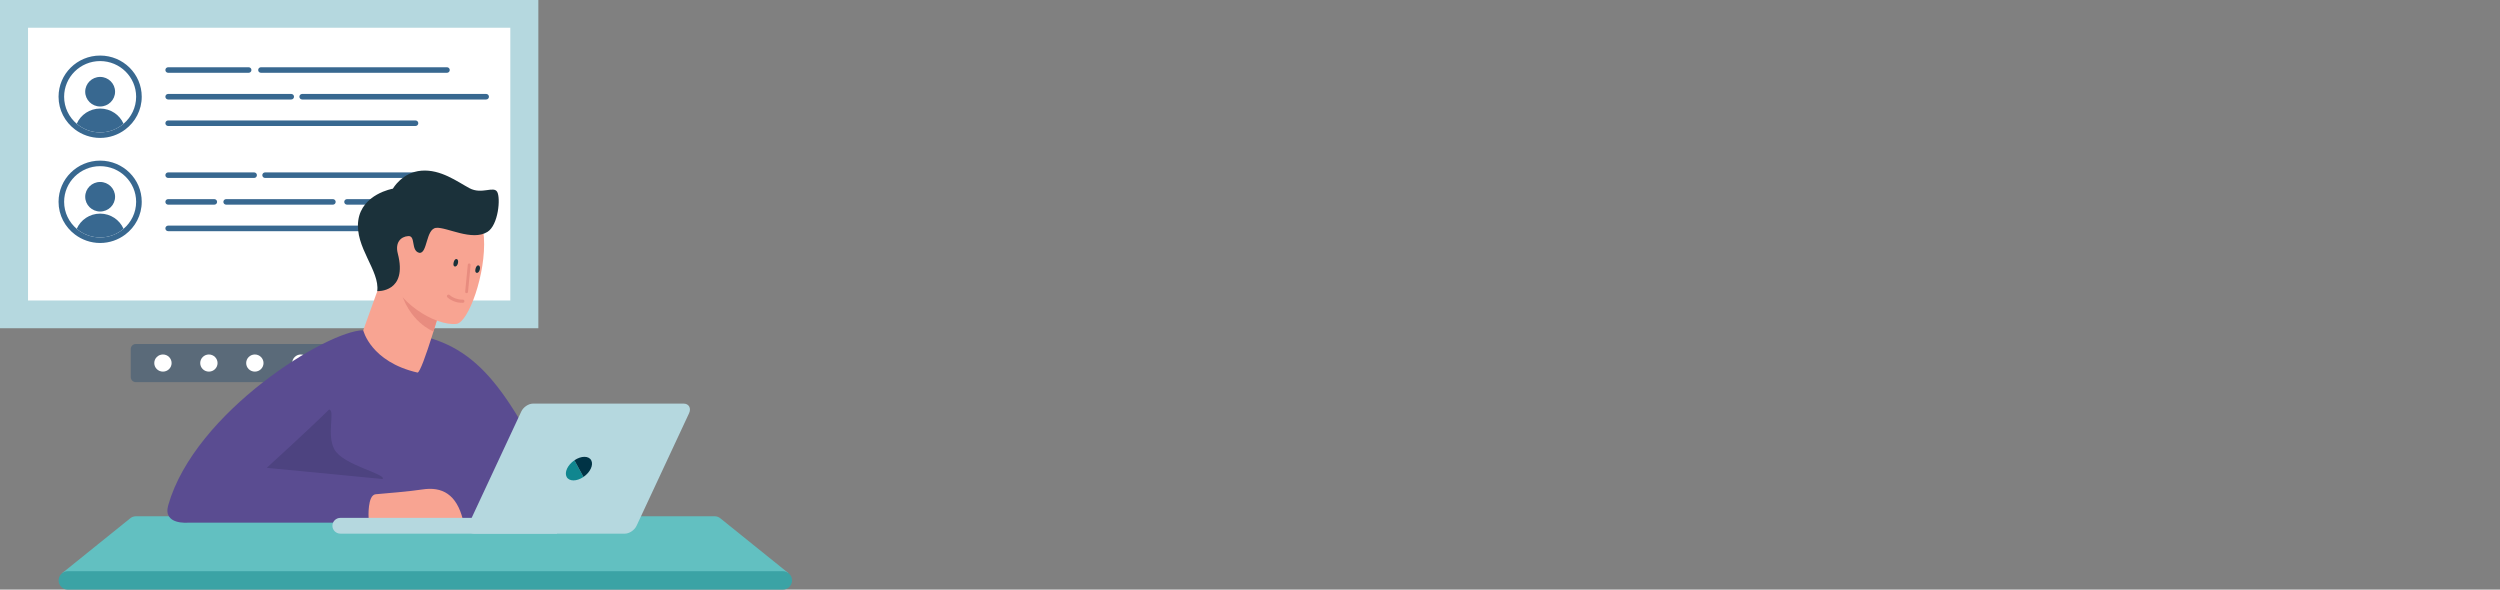 <svg width="424" height="100" viewBox="0 0 424 100" fill="none" xmlns="http://www.w3.org/2000/svg">
<rect x="0" y="0" width="424" height="100" fill="#808080" stroke="none"/>
<g clip-path="url(#clip0_2148_84978)">
<path d="M2.379 53.319V2.355H88.929V53.319H2.379Z" fill="white"/>
<path d="M91.303 0H0V55.669H91.303V0ZM86.55 4.706V50.963H4.753V4.706H86.55Z" fill="#B5D8DF"/>
<path d="M75.801 12.347H44.262C43.997 12.347 43.785 12.138 43.785 11.876C43.785 11.614 43.997 11.404 44.262 11.404H75.801C76.066 11.404 76.278 11.614 76.278 11.876C76.278 12.138 76.066 12.347 75.801 12.347Z" fill="#386890"/>
<path d="M42.167 12.347H28.523C28.263 12.347 28.047 12.138 28.047 11.876C28.047 11.614 28.259 11.404 28.523 11.404H42.167C42.432 11.404 42.644 11.614 42.644 11.876C42.644 12.138 42.432 12.347 42.167 12.347Z" fill="#386890"/>
<path d="M82.449 16.875H51.252C50.987 16.875 50.775 16.665 50.775 16.403C50.775 16.141 50.987 15.931 51.252 15.931H82.449C82.71 15.931 82.926 16.141 82.926 16.403C82.926 16.665 82.714 16.875 82.449 16.875Z" fill="#386890"/>
<path d="M49.388 16.875H28.523C28.263 16.875 28.047 16.665 28.047 16.403C28.047 16.141 28.259 15.931 28.523 15.931H49.388C49.653 15.931 49.865 16.141 49.865 16.403C49.865 16.665 49.653 16.875 49.388 16.875Z" fill="#386890"/>
<path d="M70.465 21.37H28.523C28.263 21.37 28.047 21.161 28.047 20.899C28.047 20.637 28.259 20.427 28.523 20.427H70.465C70.725 20.427 70.941 20.637 70.941 20.899C70.941 21.161 70.73 21.37 70.465 21.37Z" fill="#386890"/>
<path d="M20.953 38.81C20.289 37.29 18.762 36.23 16.982 36.23C15.203 36.23 13.679 37.29 13.011 38.81C11.704 37.701 10.873 36.056 10.873 34.225C10.873 30.891 13.614 28.181 16.978 28.181C20.342 28.181 23.087 30.895 23.087 34.225C23.087 36.06 22.256 37.701 20.949 38.81" fill="#8FABBF"/>
<path d="M23.378 34.242C23.378 30.746 20.515 27.915 16.984 27.915C13.453 27.915 10.594 30.746 10.594 34.242C10.594 37.738 13.457 40.568 16.984 40.568C20.511 40.568 23.378 37.738 23.378 34.242Z" fill="white"/>
<path d="M19.518 33.37C19.518 31.987 18.381 30.862 16.984 30.862C15.588 30.862 14.451 31.987 14.451 33.37C14.451 34.753 15.584 35.874 16.984 35.874C18.386 35.874 19.518 34.753 19.518 33.37Z" fill="#386890"/>
<path d="M20.954 38.81C20.29 37.29 18.762 36.23 16.983 36.23C15.203 36.23 13.68 37.29 13.012 38.81C14.079 39.717 15.468 40.27 16.983 40.27C18.498 40.27 19.883 39.717 20.954 38.81Z" fill="#386890"/>
<path d="M20.955 38.811C19.888 39.718 18.499 40.27 16.984 40.27C15.469 40.27 14.084 39.718 13.013 38.811C11.705 37.702 10.875 36.057 10.875 34.226C10.875 30.891 13.616 28.182 16.98 28.182C20.344 28.182 23.089 30.895 23.089 34.226C23.089 36.061 22.258 37.702 20.951 38.811H20.955ZM16.984 27.242C13.086 27.242 9.93 30.371 9.93 34.226C9.93 36.496 11.029 38.508 12.724 39.782C13.909 40.673 15.383 41.21 16.984 41.21C18.584 41.21 20.059 40.673 21.244 39.782C22.938 38.508 24.038 36.496 24.038 34.226C24.038 30.371 20.881 27.242 16.984 27.242Z" fill="#386890"/>
<path d="M23.378 16.423C23.378 12.927 20.515 10.096 16.984 10.096C13.453 10.096 10.594 12.927 10.594 16.423C10.594 19.919 13.457 22.749 16.984 22.749C20.511 22.749 23.378 19.919 23.378 16.423Z" fill="white"/>
<path d="M19.518 15.553C19.518 14.17 18.381 13.045 16.984 13.045C15.588 13.045 14.451 14.17 14.451 15.553C14.451 16.936 15.584 18.061 16.984 18.061C18.386 18.061 19.518 16.936 19.518 15.553Z" fill="#386890"/>
<path d="M20.954 20.991C20.29 19.471 18.762 18.411 16.983 18.411C15.203 18.411 13.68 19.471 13.012 20.991C14.079 21.898 15.468 22.455 16.983 22.455C18.498 22.455 19.883 21.903 20.954 20.991Z" fill="#386890"/>
<path d="M20.955 20.992C19.888 21.899 18.499 22.456 16.984 22.456C15.469 22.456 14.084 21.903 13.013 20.992C11.705 19.883 10.875 18.242 10.875 16.407C10.875 13.072 13.616 10.359 16.98 10.359C20.344 10.359 23.089 13.072 23.089 16.407C23.089 18.242 22.258 19.883 20.951 20.992H20.955ZM16.984 9.423C13.086 9.423 9.93 12.548 9.93 16.407C9.93 18.677 11.029 20.689 12.724 21.964C13.909 22.855 15.383 23.391 16.984 23.391C18.584 23.391 20.059 22.855 21.244 21.964C22.938 20.689 24.038 18.677 24.038 16.407C24.038 12.552 20.881 9.423 16.984 9.423Z" fill="#386890"/>
<path d="M72.185 30.182H44.963C44.698 30.182 44.486 29.972 44.486 29.71C44.486 29.448 44.698 29.238 44.963 29.238H72.185C72.45 29.238 72.662 29.448 72.662 29.71C72.662 29.972 72.45 30.182 72.185 30.182Z" fill="#386890"/>
<path d="M43.096 30.182H28.523C28.263 30.182 28.047 29.972 28.047 29.71C28.047 29.448 28.259 29.238 28.523 29.238H43.096C43.361 29.238 43.572 29.448 43.572 29.71C43.572 29.972 43.361 30.182 43.096 30.182Z" fill="#386890"/>
<path d="M82.449 34.713H58.859C58.599 34.713 58.383 34.503 58.383 34.241C58.383 33.979 58.595 33.77 58.859 33.77H82.449C82.709 33.77 82.925 33.979 82.925 34.241C82.925 34.503 82.713 34.713 82.449 34.713Z" fill="#386890"/>
<path d="M56.455 34.713H38.359C38.099 34.713 37.883 34.503 37.883 34.241C37.883 33.979 38.094 33.77 38.359 33.77H56.455C56.715 33.77 56.931 33.979 56.931 34.241C56.931 34.503 56.719 34.713 56.455 34.713Z" fill="#386890"/>
<path d="M36.343 34.713H28.523C28.263 34.713 28.047 34.503 28.047 34.241C28.047 33.979 28.259 33.77 28.523 33.77H36.343C36.604 33.77 36.82 33.979 36.82 34.241C36.82 34.503 36.608 34.713 36.343 34.713Z" fill="#386890"/>
<path d="M70.465 39.209H28.523C28.263 39.209 28.047 38.999 28.047 38.737C28.047 38.475 28.259 38.265 28.523 38.265H70.465C70.725 38.265 70.941 38.475 70.941 38.737C70.941 38.999 70.73 39.209 70.465 39.209Z" fill="#386890"/>
<path d="M133.705 97.193C133.705 97.193 122.281 87.999 122.216 87.943C121.951 87.705 121.6 87.56 121.218 87.56H23.04C22.657 87.56 22.303 87.705 22.038 87.943C21.973 87.999 10.557 97.193 10.557 97.193H133.701H133.705Z" fill="#62C0C1"/>
<path d="M132.752 96.871H11.518C10.646 96.871 9.938 97.572 9.938 98.435C9.938 99.298 10.646 100 11.518 100H132.752C133.624 100 134.333 99.298 134.333 98.435C134.333 97.572 133.624 96.871 132.752 96.871Z" fill="#3BA3A5"/>
<path d="M62.154 63.96C62.154 64.431 61.767 64.811 61.291 64.811H23.035C22.559 64.811 22.176 64.427 22.176 63.96V59.19C22.176 58.718 22.563 58.339 23.035 58.339H61.295C61.771 58.339 62.158 58.722 62.158 59.19V63.96H62.154Z" fill="#5A6A79"/>
<path d="M29.105 61.576C29.105 60.773 28.449 60.12 27.634 60.12C26.82 60.12 26.164 60.773 26.164 61.576C26.164 62.378 26.824 63.027 27.634 63.027C28.445 63.027 29.105 62.378 29.105 61.576Z" fill="white"/>
<path d="M36.898 61.576C36.898 60.773 36.238 60.12 35.427 60.12C34.617 60.12 33.957 60.773 33.957 61.576C33.957 62.378 34.613 63.027 35.427 63.027C36.242 63.027 36.898 62.378 36.898 61.576Z" fill="white"/>
<path d="M44.693 61.576C44.693 60.773 44.033 60.12 43.222 60.12C42.412 60.12 41.752 60.773 41.752 61.576C41.752 62.378 42.412 63.027 43.222 63.027C44.033 63.027 44.693 62.378 44.693 61.576Z" fill="white"/>
<path d="M52.489 61.576C52.489 60.773 51.834 60.12 51.023 60.12C50.212 60.12 49.553 60.773 49.553 61.576C49.553 62.378 50.208 63.027 51.023 63.027C51.837 63.027 52.489 62.378 52.489 61.576Z" fill="white"/>
<path d="M28.53 85.688C33.067 69.761 55.675 56.015 61.601 56.015C76.202 56.015 82.177 59.918 90.31 75.047C92.57 85.761 92.245 88.64 92.245 88.64H31.919C31.919 88.64 27.565 89.079 28.53 85.688Z" fill="#5A4C91"/>
<path d="M70.806 63.188C71.596 63.257 75.204 50.58 75.204 50.58L65.747 44.495L61.605 56.019C61.605 56.019 62.852 61.358 70.806 63.188Z" fill="#F8A492"/>
<path d="M74.691 52.342L73.518 56.209C73.518 56.209 69.226 54.66 67.768 48.697C74.211 52.104 74.687 52.338 74.687 52.338L74.691 52.342Z" fill="#E88C7F"/>
<path d="M77.427 54.93C79.439 54.696 82.466 46.382 82.075 40.289C81.688 34.197 73.07 33.515 70.764 34.39C68.459 35.265 64.134 39.874 65.547 45.563C66.96 51.257 73.872 55.342 77.432 54.93H77.427Z" fill="#F8A492"/>
<path d="M63.987 49.379C63.987 49.379 69.192 49.641 67.465 42.999C66.989 41.173 67.934 40.124 69.245 40.04C70.557 39.955 69.632 42.532 71.111 42.879C72.528 43.06 72.198 38.798 73.982 38.641C75.766 38.483 80.05 40.955 82.669 39.33C84.514 38.185 84.93 33.617 84.327 32.548C83.724 31.48 81.716 33.036 79.627 31.919C77.537 30.798 74.76 28.697 71.485 28.947C68.211 29.201 66.63 32 66.63 32C66.63 32 61.377 32.887 60.762 37.399C60.147 41.907 64.439 45.911 63.979 49.379H63.987Z" fill="#1B313A"/>
<path d="M76.94 44.487C77.034 44.14 77.213 43.874 77.454 43.938C77.694 44.003 77.751 44.325 77.661 44.672C77.567 45.015 77.36 45.253 77.119 45.192C76.879 45.128 76.855 44.838 76.944 44.491L76.94 44.487Z" fill="#1B313A"/>
<path d="M80.653 45.564C80.747 45.217 80.926 44.951 81.162 45.016C81.403 45.08 81.46 45.403 81.37 45.749C81.276 46.092 81.069 46.33 80.829 46.27C80.588 46.205 80.564 45.915 80.653 45.568V45.564Z" fill="#1B313A"/>
<path d="M79.11 49.721C78.976 49.705 78.878 49.592 78.894 49.459L79.338 44.902C79.35 44.773 79.448 44.66 79.599 44.688C79.729 44.7 79.831 44.818 79.819 44.95L79.375 49.507C79.363 49.636 79.245 49.733 79.114 49.721H79.11Z" fill="#E88C7F"/>
<path d="M78.479 50.814C77.542 50.858 76.797 50.407 76.788 50.399V50.407C76.609 50.31 76.426 50.185 76.255 50.032C76.145 49.935 75.97 49.939 75.868 50.052C75.766 50.161 75.774 50.334 75.888 50.435C76.035 50.568 76.19 50.681 76.344 50.778C77.033 51.213 77.713 51.314 77.815 51.314C77.856 51.322 77.892 51.33 77.937 51.334C78.116 51.354 78.308 51.362 78.511 51.354C78.662 51.346 78.776 51.221 78.768 51.072C78.76 50.923 78.629 50.81 78.483 50.818L78.479 50.814Z" fill="#E88C7F"/>
<path d="M64.9 81.241C64.081 81.16 45.236 79.346 45.236 79.346C45.236 79.346 52.388 72.842 55.813 69.451C56.909 69.58 55.316 73.717 56.726 76.241C58.208 78.906 65.486 80.35 64.904 81.241H64.9Z" fill="#4D4380"/>
<path d="M62.514 87.847C62.514 87.847 62.282 83.939 63.731 83.823C65.181 83.702 69.678 83.323 71.608 83.016C75.013 82.48 77.436 83.863 78.507 88.125C71.983 89.04 62.514 87.843 62.514 87.843V87.847Z" fill="#F8A492"/>
<path d="M94.465 90.507H57.741H57.729C56.984 90.507 56.377 89.907 56.377 89.169C56.377 88.431 56.984 87.83 57.729 87.83H57.741H94.465" fill="#B5D8DF"/>
<path d="M79.512 88.862L88.407 69.797C88.762 69.039 89.641 68.451 90.411 68.451H115.939C116.363 68.451 116.709 68.628 116.884 68.939C117.067 69.253 117.059 69.677 116.86 70.1L107.965 89.164C107.615 89.922 106.731 90.511 105.961 90.511H80.429C80.009 90.511 79.663 90.334 79.488 90.027C79.309 89.713 79.317 89.289 79.512 88.866V88.862Z" fill="#B5D8DF"/>
<path d="M98.957 80.89C97.805 81.672 96.53 81.672 96.106 80.89C95.683 80.112 96.269 78.85 97.422 78.067" fill="#10868F"/>
<path d="M97.42 78.064C98.573 77.282 99.847 77.282 100.271 78.064C100.694 78.847 100.104 80.109 98.955 80.887" fill="#003345"/>
</g>
<defs>
<clipPath id="clip0_2148_84978">
<rect width="424" height="100" fill="white"/>
</clipPath>
</defs>
</svg>
